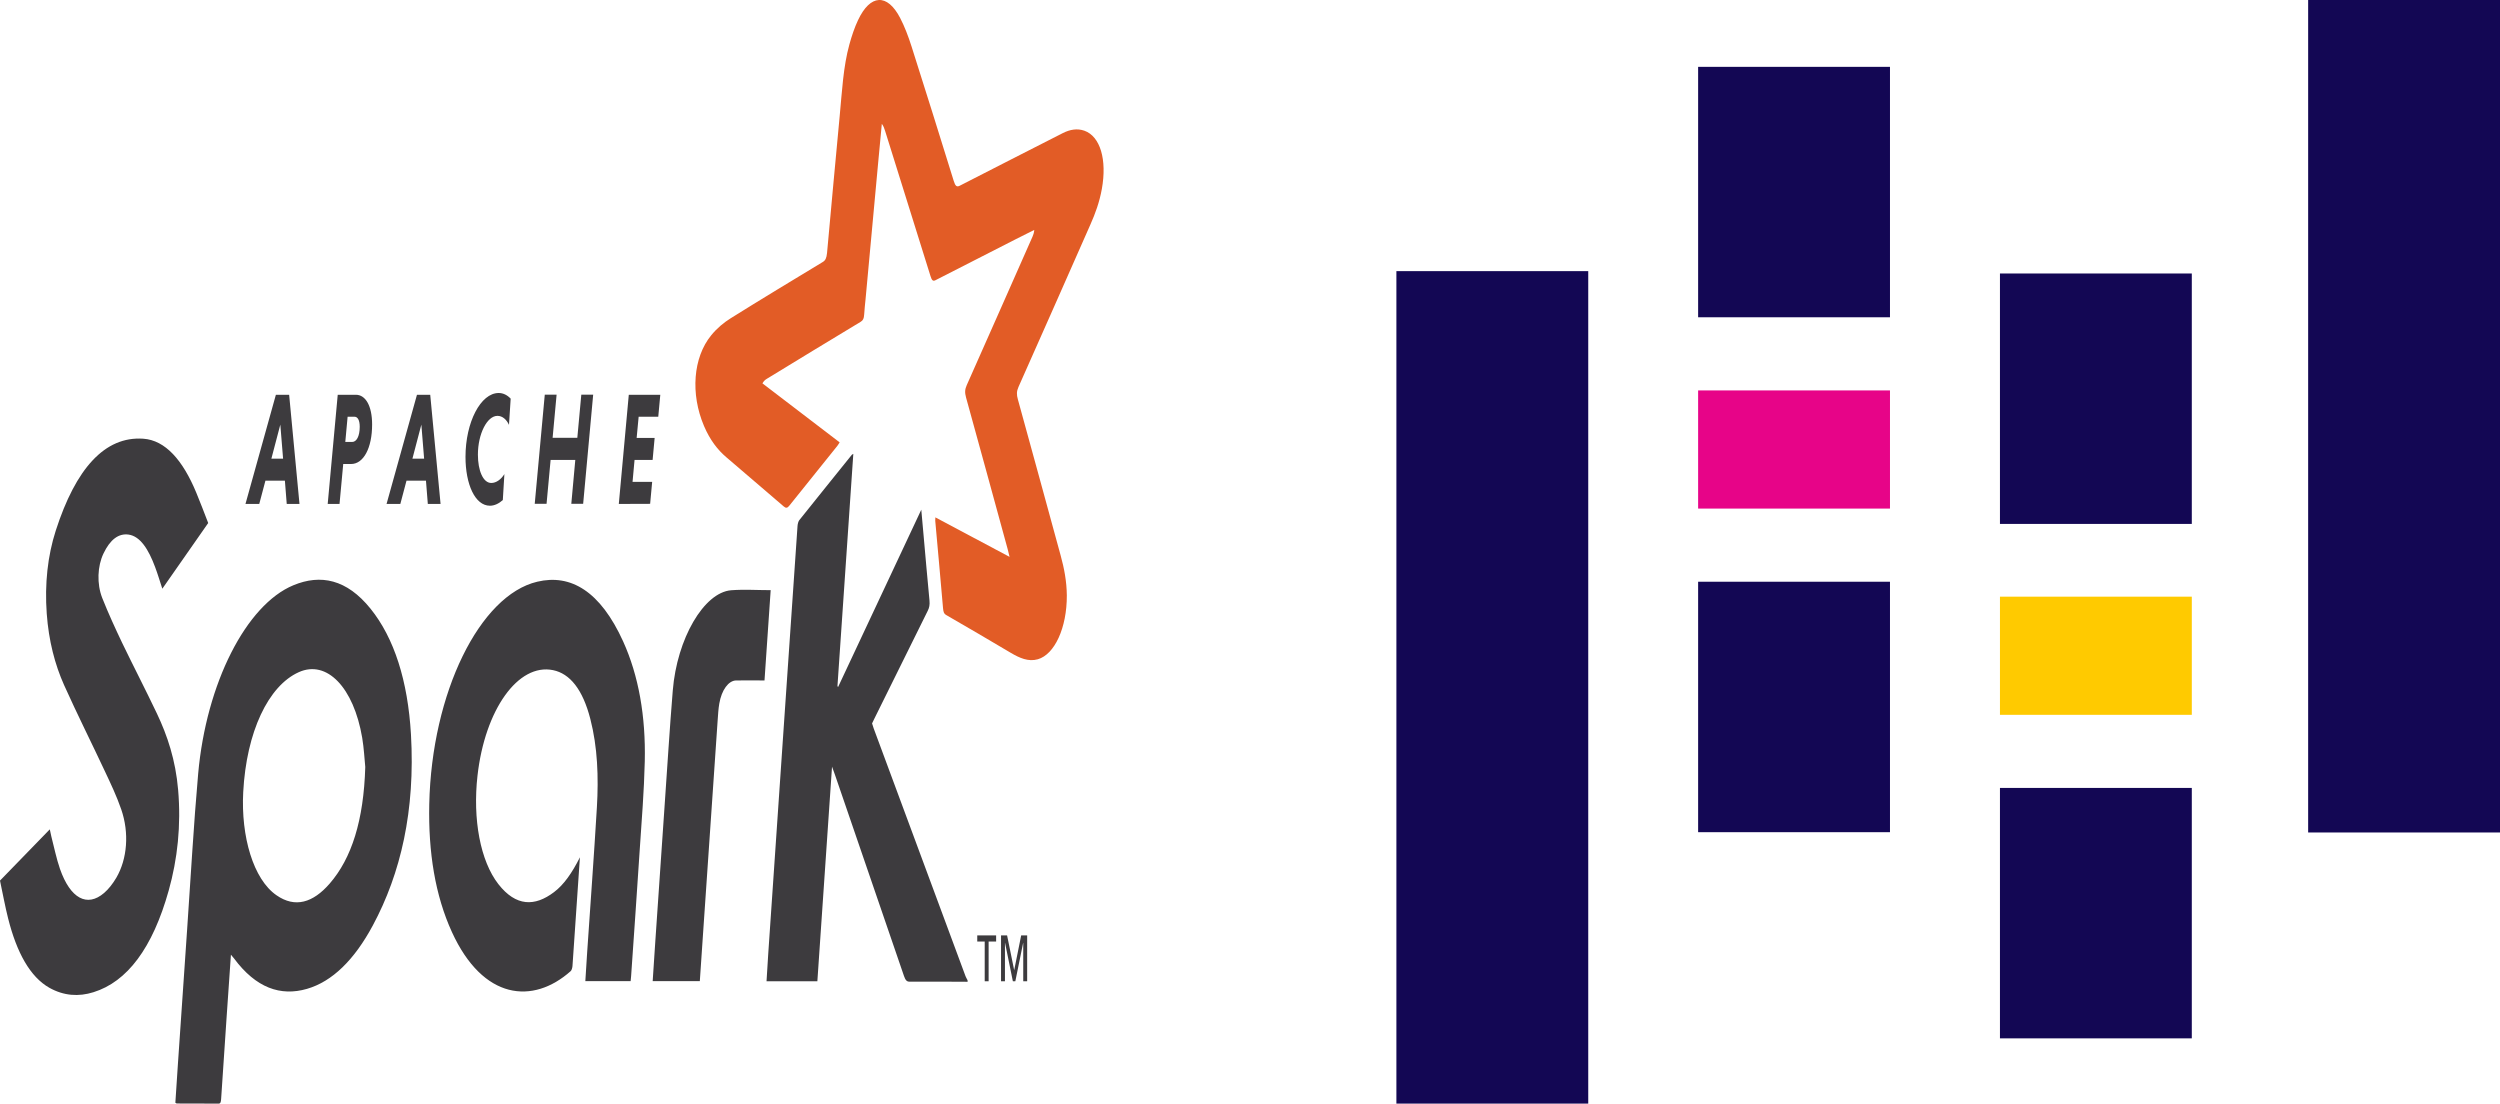 <svg width="111" height="49" viewBox="0 0 111 49" fill="none" xmlns="http://www.w3.org/2000/svg">
<path d="M97.316 46.103H88.798V34.984H97.316V46.103ZM97.316 23.262H88.798V12.143H97.316V23.262Z" fill="#130754"/>
<path d="M97.316 31.738H88.798V26.492H97.316V31.738Z" fill="#FFCA00"/>
<path d="M111 36.962H102.482V-0H111V36.962ZM83.915 14.087H75.397V2.968H83.915V14.087ZM83.915 36.949H75.397V25.829H83.915V36.949Z" fill="#130754"/>
<path d="M83.915 22.581H75.397V17.335H83.915V22.581Z" fill="#E70488"/>
<path d="M70.518 49H62V12.038H70.518V49Z" fill="#130754"/>
<path fill-rule="evenodd" clip-rule="evenodd" d="M44.825 24.725C44.782 24.552 44.764 24.464 44.74 24.38C44.126 22.134 43.513 19.892 42.893 17.651C42.832 17.425 42.839 17.292 42.924 17.099C43.9 14.907 44.871 12.706 45.845 10.504C45.878 10.425 45.909 10.346 45.922 10.208L45.068 10.637C43.887 11.238 42.709 11.839 41.53 12.444C41.42 12.499 41.371 12.44 41.315 12.262C40.644 10.11 39.972 7.962 39.299 5.814C39.263 5.701 39.227 5.592 39.153 5.499C39.099 6.07 39.042 6.647 38.991 7.218L38.43 13.292C38.41 13.508 38.382 13.73 38.371 13.947C38.361 14.154 38.307 14.233 38.207 14.292C36.816 15.129 35.428 15.976 34.039 16.824C33.977 16.863 33.919 16.907 33.852 17.021C34.989 17.888 36.124 18.76 37.28 19.641C37.239 19.705 37.211 19.755 37.18 19.794C36.47 20.676 35.758 21.558 35.048 22.449C34.964 22.558 34.897 22.572 34.8 22.488C33.952 21.755 33.099 21.035 32.248 20.301C31.866 19.976 31.523 19.538 31.257 18.912C30.652 17.489 30.772 15.873 31.577 14.888C31.841 14.563 32.141 14.321 32.438 14.134C33.801 13.282 35.166 12.459 36.532 11.632C36.647 11.563 36.698 11.464 36.721 11.228C36.903 9.203 37.093 7.179 37.282 5.154C37.385 4.07 37.439 2.962 37.713 1.972C37.818 1.593 37.943 1.218 38.095 0.898C38.638 -0.26 39.394 -0.304 39.967 0.799C40.162 1.174 40.329 1.612 40.472 2.061C41.105 4.041 41.725 6.036 42.345 8.031C42.417 8.267 42.483 8.316 42.619 8.243C44.144 7.459 45.668 6.686 47.192 5.908C47.507 5.75 47.825 5.691 48.148 5.804C48.85 6.055 49.157 7.085 48.922 8.39C48.814 8.986 48.627 9.489 48.417 9.962C47.354 12.371 46.291 14.779 45.222 17.178C45.135 17.375 45.132 17.518 45.194 17.735C45.832 20.045 46.462 22.355 47.095 24.671C47.246 25.222 47.361 25.799 47.367 26.434C47.374 27.878 46.823 29.06 46.078 29.272C45.66 29.39 45.271 29.217 44.879 28.986C43.923 28.419 42.968 27.858 42.009 27.306C41.92 27.257 41.886 27.188 41.871 27.006C41.761 25.71 41.64 24.419 41.525 23.124C41.523 23.09 41.528 23.05 41.53 22.971C42.619 23.552 43.7 24.124 44.825 24.725Z" fill="#E25C26"/>
<path fill-rule="evenodd" clip-rule="evenodd" d="M42.962 43.591C42.102 43.586 41.238 43.581 40.377 43.586C40.265 43.586 40.201 43.522 40.137 43.335C39.117 40.35 38.092 37.365 37.067 34.385C37.034 34.291 37.001 34.197 36.942 34.04C36.721 37.261 36.506 40.409 36.291 43.567H34.034C34.059 43.143 34.083 42.734 34.111 42.33C34.331 39.094 34.551 35.862 34.774 32.626C34.984 29.538 35.197 26.444 35.41 23.355C35.415 23.262 35.448 23.148 35.486 23.099C36.263 22.124 37.042 21.163 37.821 20.193C37.831 20.178 37.849 20.178 37.887 20.154C37.651 23.607 37.418 27.035 37.183 30.464C37.193 30.473 37.2 30.488 37.211 30.503C38.433 27.897 39.655 25.291 40.905 22.631L41.002 23.715C41.09 24.695 41.174 25.68 41.269 26.661C41.287 26.858 41.261 26.981 41.192 27.119C40.403 28.71 39.614 30.306 38.827 31.897C38.794 31.966 38.761 32.04 38.72 32.119C38.745 32.197 38.766 32.271 38.791 32.34L42.87 43.345C42.896 43.409 42.929 43.463 42.96 43.522C42.962 43.552 42.962 43.572 42.962 43.591ZM16.218 34.055C16.184 33.715 16.159 33.222 16.082 32.759C15.703 30.518 14.509 29.286 13.269 29.843C11.911 30.449 10.94 32.503 10.799 35.168C10.694 37.138 11.247 39.04 12.275 39.749C13.102 40.325 13.896 40.084 14.637 39.232C15.616 38.104 16.148 36.424 16.218 34.055ZM10.253 42.389C10.187 43.355 10.123 44.261 10.061 45.172C9.979 46.379 9.897 47.591 9.818 48.798C9.807 48.941 9.787 49 9.707 49C9.087 48.995 8.467 48.995 7.847 48.995C7.835 48.995 7.819 48.98 7.786 48.961C7.824 48.389 7.86 47.818 7.899 47.246C8.034 45.242 8.173 43.237 8.311 41.232C8.47 38.941 8.596 36.636 8.798 34.36C9.157 30.326 10.937 26.853 13.025 25.986C14.235 25.483 15.395 25.715 16.451 27.025C17.504 28.331 18.108 30.227 18.247 32.611C18.441 35.981 17.796 38.779 16.551 41.094C15.733 42.616 14.755 43.581 13.625 43.907C12.462 44.242 11.368 43.872 10.389 42.552C10.353 42.503 10.315 42.463 10.253 42.389ZM9.244 23.222C8.549 24.218 7.878 25.178 7.207 26.139C7.099 25.808 7.002 25.483 6.887 25.178C6.595 24.395 6.231 23.809 5.706 23.735C5.268 23.676 4.891 23.951 4.594 24.577C4.327 25.134 4.291 25.922 4.54 26.552C4.814 27.242 5.116 27.897 5.421 28.538C5.931 29.597 6.461 30.616 6.969 31.685C7.43 32.656 7.796 33.744 7.909 35.069C8.045 36.646 7.881 38.148 7.491 39.537C6.774 42.104 5.642 43.591 4.15 44.054C3.492 44.261 2.834 44.217 2.191 43.857C1.337 43.374 0.743 42.296 0.361 40.779C0.225 40.242 0.123 39.675 0 39.099C0.748 38.33 1.473 37.582 2.211 36.823C2.237 36.941 2.255 37.04 2.278 37.133C2.403 37.616 2.506 38.128 2.662 38.577C3.123 39.897 3.869 40.296 4.624 39.646C4.819 39.478 5.006 39.242 5.165 38.971C5.652 38.138 5.744 36.981 5.383 35.936C5.175 35.335 4.917 34.798 4.663 34.257C4.061 32.971 3.433 31.725 2.844 30.414C2.439 29.508 2.162 28.454 2.075 27.242C1.98 25.922 2.116 24.676 2.475 23.562C3.364 20.799 4.655 19.36 6.364 19.479C7.338 19.548 8.114 20.424 8.716 21.878C8.895 22.306 9.062 22.754 9.244 23.222ZM25.748 38.064C25.636 39.729 25.528 41.311 25.418 42.892C25.413 42.971 25.379 43.079 25.343 43.114C23.663 44.611 21.447 44.404 20.066 41.385C19.323 39.764 19.013 37.843 19.059 35.705C19.166 30.754 21.301 26.429 23.855 25.828C25.346 25.474 26.655 26.252 27.667 28.478C28.356 29.996 28.674 31.808 28.628 33.808C28.597 35.129 28.49 36.444 28.402 37.759C28.282 39.621 28.149 41.483 28.021 43.345C28.016 43.409 28.011 43.478 28 43.562H25.989C26.015 43.133 26.04 42.715 26.069 42.296C26.215 40.143 26.373 38 26.502 35.843C26.581 34.503 26.532 33.168 26.212 31.927C25.874 30.606 25.302 29.907 24.554 29.754C23.004 29.439 21.531 31.508 21.201 34.439C20.983 36.375 21.326 38.227 22.128 39.256C22.91 40.256 23.747 40.256 24.598 39.611C25.031 39.286 25.397 38.764 25.748 38.064ZM34.218 26.203C34.126 27.543 34.036 28.863 33.944 30.212C33.519 30.212 33.101 30.207 32.684 30.212C32.346 30.217 32.038 30.636 31.936 31.242C31.895 31.478 31.882 31.735 31.864 31.981C31.651 35.059 31.441 38.138 31.231 41.222C31.177 42 31.126 42.774 31.072 43.562H28.979C29.017 42.971 29.056 42.394 29.094 41.823C29.23 39.828 29.366 37.833 29.504 35.838C29.625 34.114 29.73 32.38 29.871 30.661C30.058 28.355 31.252 26.306 32.463 26.207C33.042 26.163 33.621 26.203 34.218 26.203Z" fill="#3D3B3E"/>
<path d="M45.432 43.567V41.867H45.427L45.081 43.567H44.971L44.625 41.867H44.62V43.567H44.446V41.532H44.715L45.03 43.079L45.34 41.532H45.606V43.567H45.432ZM43.895 41.803V43.567H43.721V41.803H43.39V41.532H44.228V41.803H43.895ZM12.049 20.365H12.569L12.446 18.853L12.049 20.365ZM12.649 21.341H11.785L11.511 22.375H10.899L12.249 17.528H12.838L13.297 22.375H12.731L12.649 21.341ZM15.741 18.503H15.434L15.331 19.622H15.639C15.823 19.622 15.972 19.385 15.972 18.947C15.972 18.651 15.877 18.503 15.741 18.503ZM14.995 17.528H15.803C16.225 17.528 16.522 18.011 16.522 18.848C16.522 19.897 16.138 20.602 15.587 20.602H15.239L15.075 22.375H14.55L14.995 17.528ZM18.311 20.365H18.831L18.708 18.853L18.311 20.365ZM18.913 21.341H18.049L17.775 22.375H17.163L18.513 17.528H19.102L19.561 22.375H18.995L18.913 21.341ZM22.325 22.203C22.149 22.36 21.951 22.454 21.754 22.454C21.088 22.454 20.668 21.493 20.668 20.287C20.668 18.745 21.342 17.449 22.143 17.449C22.343 17.449 22.525 17.543 22.674 17.7L22.599 18.863C22.489 18.627 22.31 18.464 22.087 18.464C21.628 18.464 21.219 19.262 21.219 20.188C21.219 20.892 21.449 21.444 21.813 21.444C22.036 21.444 22.251 21.282 22.395 21.05L22.325 22.203ZM25.543 20.42H24.447L24.267 22.37H23.742L24.188 17.523H24.713L24.536 19.439H25.633L25.81 17.523H26.337L25.892 22.37H25.366L25.543 20.42ZM27.475 22.375L27.918 17.528H29.317L29.227 18.503H28.356L28.267 19.444H29.066L28.976 20.42H28.174L28.085 21.395H28.956L28.866 22.37L27.475 22.375Z" fill="#3D3B3E"/>
</svg>
